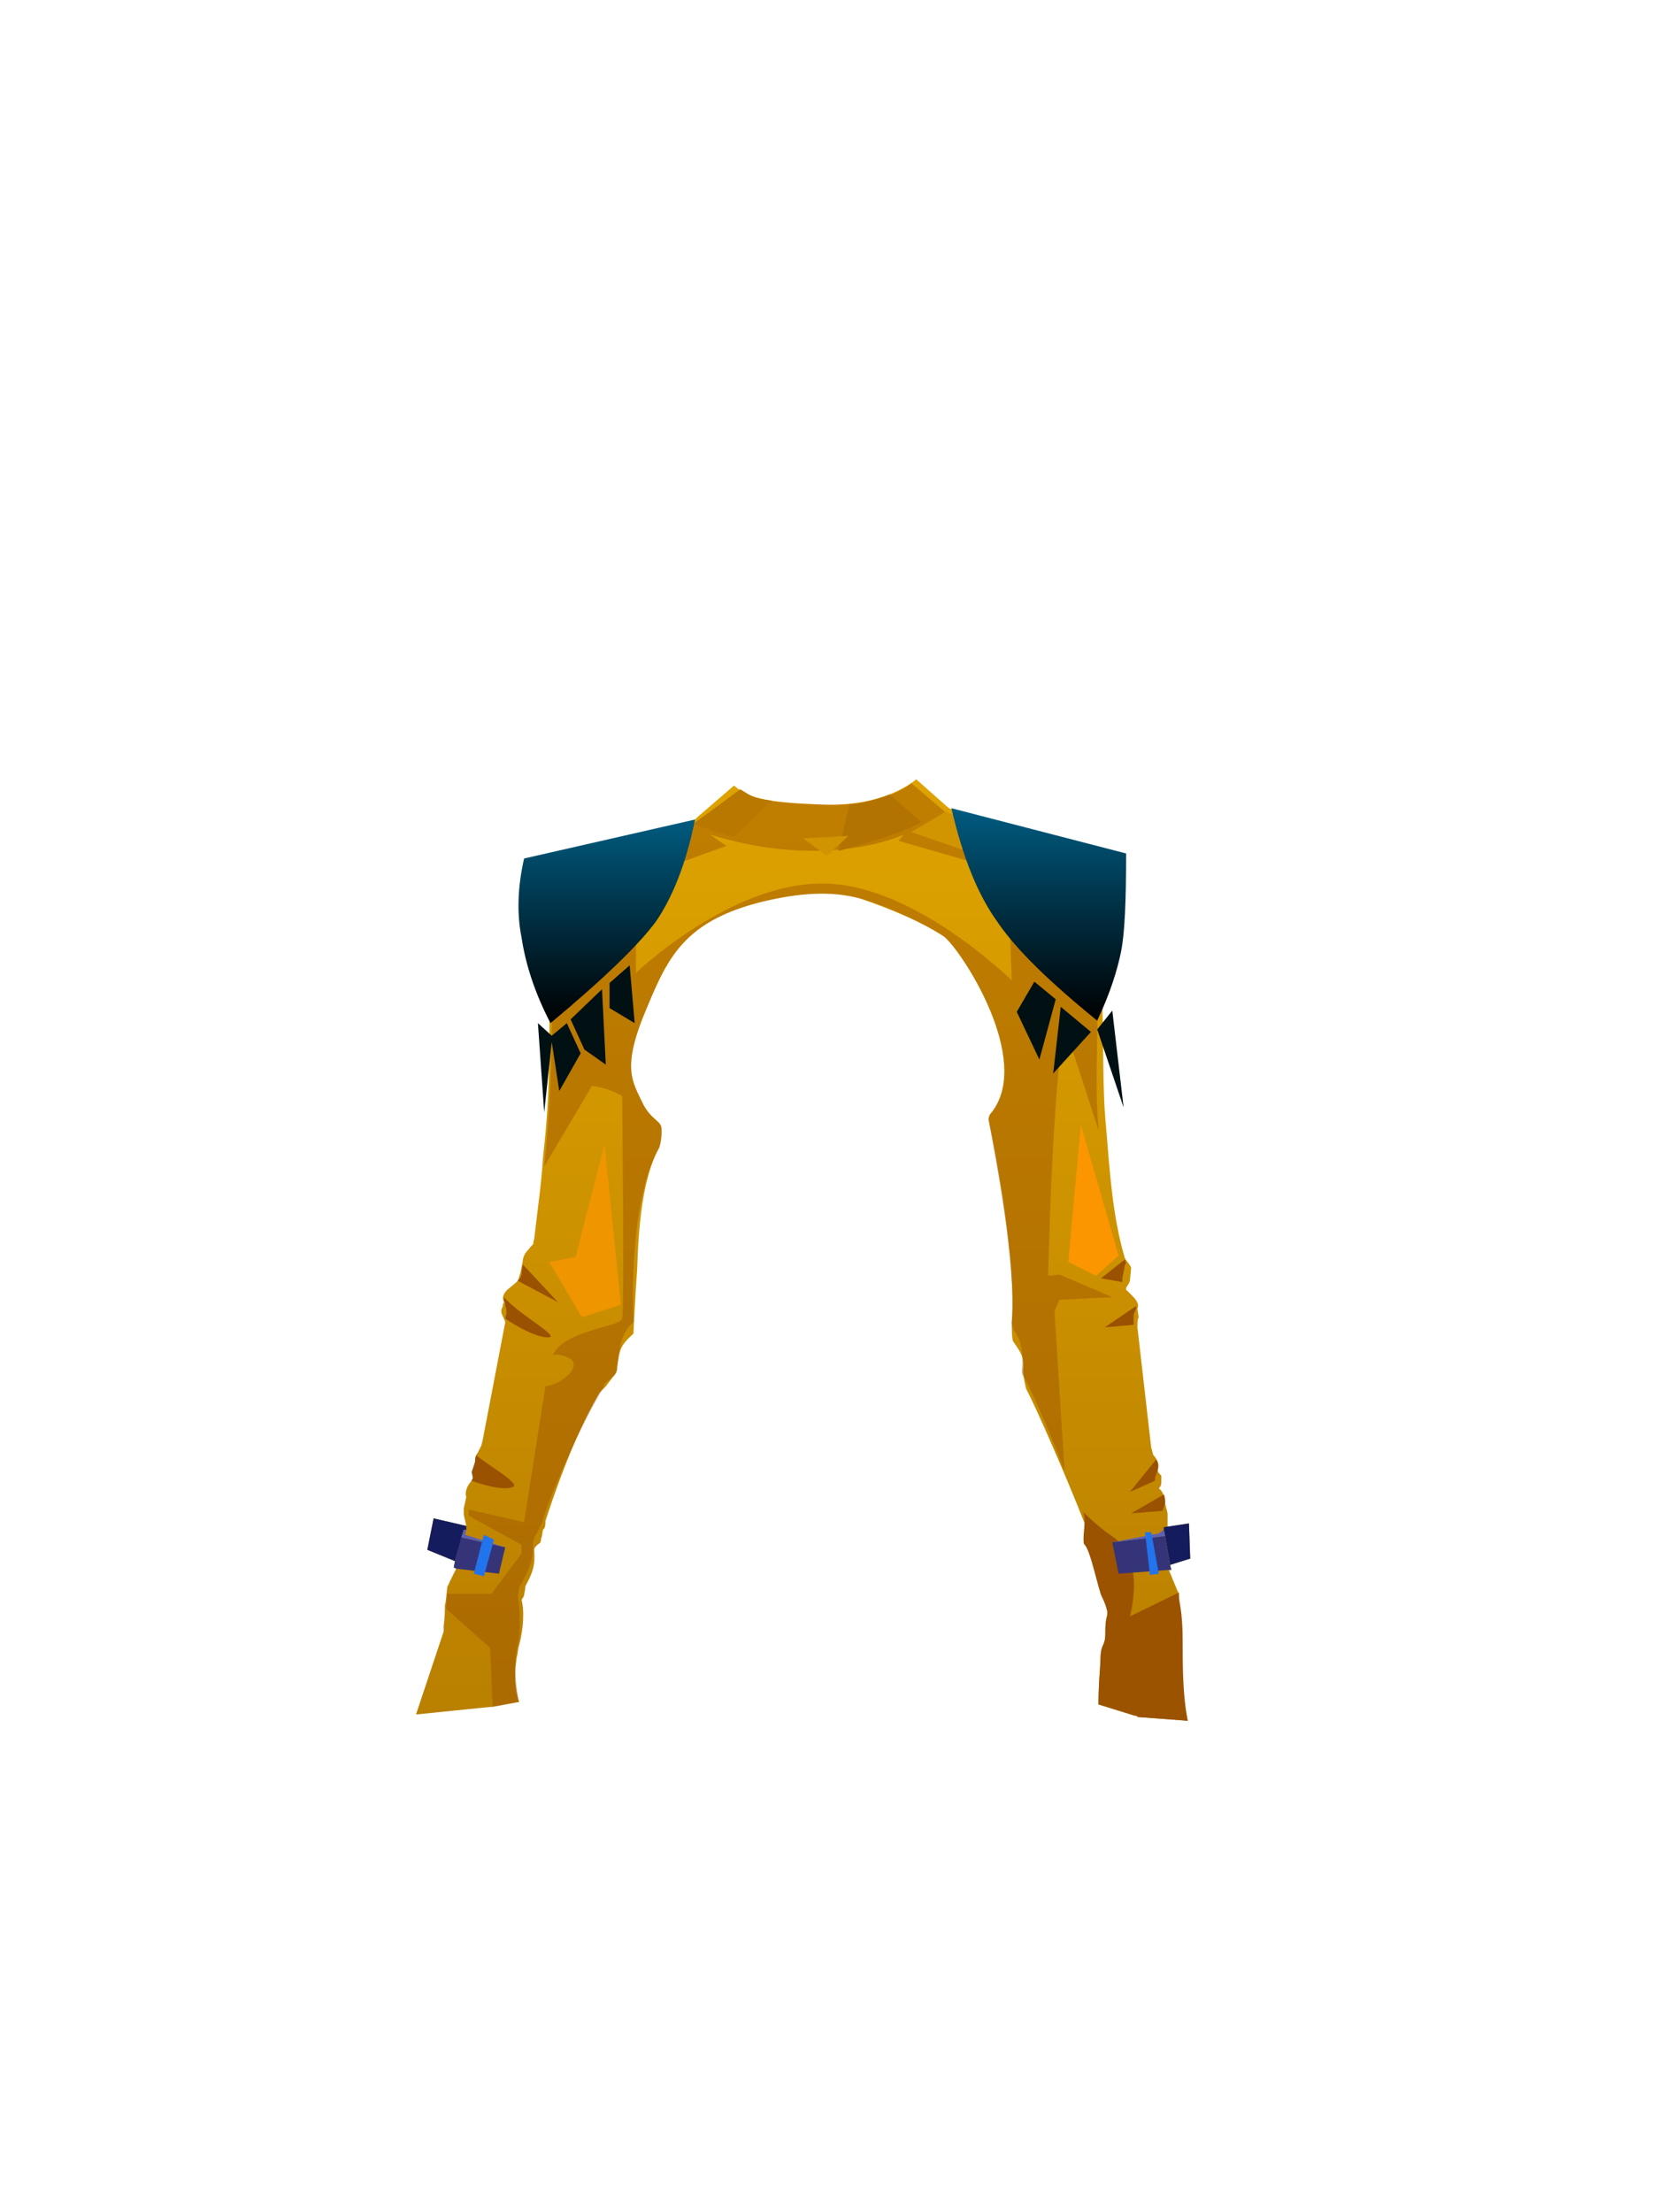 <?xml version="1.0" encoding="UTF-8"?><svg width="1320px" height="1760px" viewBox="0 0 1320 1760" version="1.1" xmlns="http://www.w3.org/2000/svg" xmlns:xlink="http://www.w3.org/1999/xlink"><defs><linearGradient x1="50%" y1="0%" x2="50%" y2="100%" id="id-52300"><stop stop-color="#DEA300" offset="0%"></stop><stop stop-color="#B97F00" offset="100%"></stop></linearGradient><linearGradient x1="50%" y1="0%" x2="50%" y2="100%" id="id-52301"><stop stop-color="#005B80" offset="0%"></stop><stop stop-color="#000000" offset="100%"></stop></linearGradient><linearGradient x1="50%" y1="0%" x2="50%" y2="100%" id="id-52302"><stop stop-color="#005B80" offset="0%"></stop><stop stop-color="#000000" offset="100%"></stop></linearGradient></defs><g transform=" translate(331,620)" id="id-52303"><path d=" M 253,5 L 224,30 L 222,32 L 125,65 C 125,65 109,110 107,161 C 105,214 108,240 101,301 C 100,320 97,340 94,366 C 93,368 94,370 92,371 L 87,377 C 86,379 85,381 85,383 L 83,393 C 82,395 82,398 80,400 L 74,405 C 70,408 68,412 70,416 C 69,418 69,418 69,419 C 69,420 68,421 68,422 C 67,425 71,430 71,432 L 53,526 L 52,530 L 49,536 C 47,538 47,541 47,543 C 46,548 45,550 45,551 C 45,553 46,556 45,557 L 42,561 C 40,564 39,568 40,571 L 38,580 L 38,585 L 40,594 L 14,588 L 9,613 L 31,622 L 30,627 L 32,628 L 27,638 C 26,640 26,641 25,642 C 24,649 24,654 23,657 C 23,661 23,666 22,674 L 22,678 L 0,744 L 59,738 L 60,738 L 82,734 C 82,734 78,724 79,708 C 79,706 80,701 80,699 C 81,696 81,692 82,689 C 86,674 86,660 84,653 C 85,651 86,650 86,649 C 86,648 87,645 87,642 C 93,631 95,625 94,613 C 94,612 95,610 98,608 C 100,607 99,604 100,603 L 101,597 C 103,596 103,592 103,590 C 107,578 124,525 146,488 L 151,483 L 157,475 C 159,473 160,471 160,468 C 162,454 162,451 173,441 C 173,441 174,418 176,389 C 177,357 180,318 193,294 C 195,291 196,279 195,276 C 193,271 187,270 181,259 C 172,240 163,230 184,181 C 201,140 215,112 277,97 C 303,91 329,88 354,95 C 374,102 400,112 420,125 C 434,136 491,223 458,265 C 456,267 455,270 456,273 C 461,296 478,386 474,432 C 474,434 474,445 475,447 C 482,457 484,460 483,471 C 483,473 485,485 486,486 C 493,499 518,556 532,592 C 532,595 533,597 536,598 C 541,603 544,610 544,617 C 544,632 545,636 548,641 C 551,647 552,654 550,665 C 547,675 550,681 547,688 C 544,694 545,698 544,711 C 543,723 543,736 543,736 L 572,745 C 573,745 574,745 574,746 L 614,749 C 610,728 607,707 607,686 C 607,663 607,654 607,650 C 607,649 607,647 606,646 L 599,629 L 601,629 L 600,625 L 616,620 L 615,592 L 596,595 L 598,595 L 598,590 C 598,589 598,586 598,584 L 596,576 C 596,572 595,569 593,566 L 591,564 C 591,564 593,563 593,559 C 593,558 593,557 593,554 C 592,553 591,552 590,550 C 591,546 590,541 587,538 C 586,537 586,534 585,532 L 574,436 C 574,435 574,429 575,428 L 574,421 C 576,417 572,413 569,410 L 566,407 C 563,405 567,403 568,399 L 569,389 C 569,387 565,383 564,381 C 554,347 552,312 549,276 C 543,216 554,127 527,61 L 424,23 L 398,0 C 398,0 373,23 320,20 C 268,18 262,12 253,5 Z" fill="url(#id-52300)" id="id-52304"></path><path d=" M 596,576 C 596,573 596,571 595,569 L 569,584 L 594,582 L 596,576 Z" fill="#9A5100" id="id-52304"></path><path d=" M 589,553 L 590,550 C 591,547 591,544 589,541 L 568,567 L 588,558 C 588,556 588,555 589,553 Z" fill="#9A5100" id="id-52304"></path><path d=" M 562,397 L 564,387 C 565,385 565,384 564,382 L 545,397 L 562,400 C 562,399 562,398 562,397 Z" fill="#9A5100" id="id-52304"></path><path d=" M 77,563 C 84,561 58,546 48,538 C 47,540 47,542 47,543 L 45,549 C 43,553 47,555 44,558 C 44,558 68,567 77,563 Z" fill="#9A5100" id="id-52304"></path><path d=" M 571,434 L 571,430 C 571,429 571,427 571,426 L 573,421 C 573,420 573,420 573,419 L 548,436 L 571,434 Z" fill="#9A5100" id="id-52304"></path><path d=" M 607,650 C 607,649 607,648 607,647 L 568,666 C 568,666 581,621 555,603 C 546,597 538,590 531,583 C 532,586 532,589 532,591 C 532,594 530,608 532,609 C 537,614 543,646 546,651 C 548,655 549,658 550,662 C 550,663 550,662 550,665 C 547,676 550,681 547,688 C 544,694 545,698 544,711 C 543,723 543,736 543,736 L 572,745 C 573,745 574,745 574,746 L 614,749 C 610,728 610,706 610,685 C 610,662 607,654 607,650 Z" fill="#9B5300" id="id-52304"></path><path d=" M 508,423 L 512,414 L 554,412 L 512,394 L 503,395 C 503,395 506,248 516,196 L 543,279 C 543,278 543,277 543,276 C 537,216 553,131 525,65 L 421,26 L 407,14 L 394,3 C 394,3 373,23 320,20 C 268,18 268,14 258,8 L 238,23 L 224,33 L 221,35 L 125,65 C 125,65 110,111 109,162 C 107,217 109,241 102,308 L 140,244 C 149,245 157,248 164,252 C 164,252 166,421 164,429 C 162,436 118,438 109,458 C 114,457 120,459 124,462 C 130,469 116,481 103,483 L 86,591 L 42,581 C 42,582 42,583 42,583 L 42,586 L 84,609 L 84,616 L 60,648 L 25,648 L 24,660 L 59,691 L 61,738 L 82,734 C 82,734 76,708 81,688 C 84,673 82,657 81,650 L 82,643 C 88,633 94,621 93,609 C 93,606 94,603 96,600 L 99,594 C 100,592 101,591 101,589 C 104,577 127,521 149,484 L 150,481 L 157,475 C 159,473 160,471 160,468 C 162,454 162,441 173,432 C 173,432 168,339 193,294 C 195,291 196,279 195,276 C 193,271 187,270 181,259 C 172,240 163,230 184,181 C 201,140 215,112 277,97 C 303,91 329,88 354,95 C 374,101 400,112 420,125 C 434,136 491,223 458,265 C 456,267 455,270 456,273 C 460,296 478,386 474,432 C 474,434 475,437 476,439 C 483,448 483,460 482,471 C 482,473 483,475 484,476 C 489,485 504,518 516,550 L 508,423 Z M 321,83 C 248,84 175,154 175,154 L 175,79 L 247,53 L 234,44 C 328,73 388,44 388,44 L 384,49 L 471,74 L 474,160 C 474,160 394,81 321,83 Z" fill="#9A5100" opacity="0.430" id="id-52311" fill-rule="nonzero"></path><path d=" M 70,412 C 70,414 70,415 71,417 L 71,419 C 72,421 72,423 72,425 L 71,429 C 78,434 95,444 105,444 C 116,444 82,426 70,412 Z" fill="#9A5100" id="id-52304"></path><path d=" M 85,386 L 84,393 C 84,395 83,397 81,399 L 113,416 L 85,386 Z" fill="#9A5100" id="id-52304"></path><path d=" M 283,17 C 267,15 265,12 258,8 L 224,33 L 221,35 C 221,35 227,39 253,46 L 283,17 Z" fill="#B97800" id="id-52304"></path><path d=" M 377,12 C 367,16 356,19 345,20 L 336,57 C 336,57 384,45 402,34 L 377,12 Z" fill="#B37300" id="id-52304"></path><polygon points="470 68 525 65 421 26 394 42" fill="#D09500" id="id-52304"></polygon><polygon points="150 290 163 418 132 428 106 384 127 380" fill="#EE9500" id="id-52304"></polygon><polygon points="529 275 519 384 541 395 559 379" fill="#FB9600" id="id-52304"></polygon><polygon points="31 622 31 622 38 597 40 597 40 594 14 588 9 613 31 622" fill="#151C5D" id="id-52304"></polygon><polygon points="615 592 595 595 595 597 596 602 600 625 616 620" fill="#151C5D" id="id-52304"></polygon><polygon points="554 607 596 602 600 625 601 629 599 629 559 632" fill="#353479" id="id-52304"></polygon><polygon points="36 603 71 611 66 632 32 628 30 627 31 622" fill="#353479" id="id-52304"></polygon><polygon points="595 597 591 600 554 607 596 602" fill="#5D61B3" id="id-52304"></polygon><polygon points="40 597 39 601 71 611 36 603 38 597" fill="#5D61B3" id="id-52304"></polygon><polygon points="580 599 585 599 591 632 584 633" fill="#2274EC" id="id-52304"></polygon><path d=" M 54,601 C 54,601 62,605 62,605 L 54,634 L 46,632 L 54,601 Z" fill="#2274EC" id="id-52304"></path><polygon points="308 47 344 45 327 61" fill="#CF9400" id="id-52304"></polygon><path d=" M 426,23 C 435,62 447,92 463,114 C 478,136 505,162 542,192 C 552,171 558,152 561,137 C 564,122 565,96 565,59 L 426,23 Z" fill="url(#id-52301)" id="id-52328"></path><polygon points="563 261 554 184 542 199" fill="#001013" id="id-52329"></polygon><polygon points="507 234 537 201 513 181" fill="#001013" id="id-52330"></polygon><polygon points="492 161 478 185 496 223 509 175" fill="#001013" id="id-52331"></polygon><path d=" M 107,194 C 149,159 177,132 191,113 C 204,94 215,67 222,32 L 86,63 C 81,85 80,106 84,126 C 87,146 94,169 107,194 Z" fill="url(#id-52302)" id="id-52332"></path><polygon points="174 194 154 182 154 162 170 148" fill="#001013" id="id-52333"></polygon><polygon points="123 191 148 167 151 227 134 215" fill="#001013" id="id-52334"></polygon><polygon points="97 194 102 265 108 209 114 248 131 218 120 194 108 204" fill="#001013" id="id-52335"></polygon></g></svg>